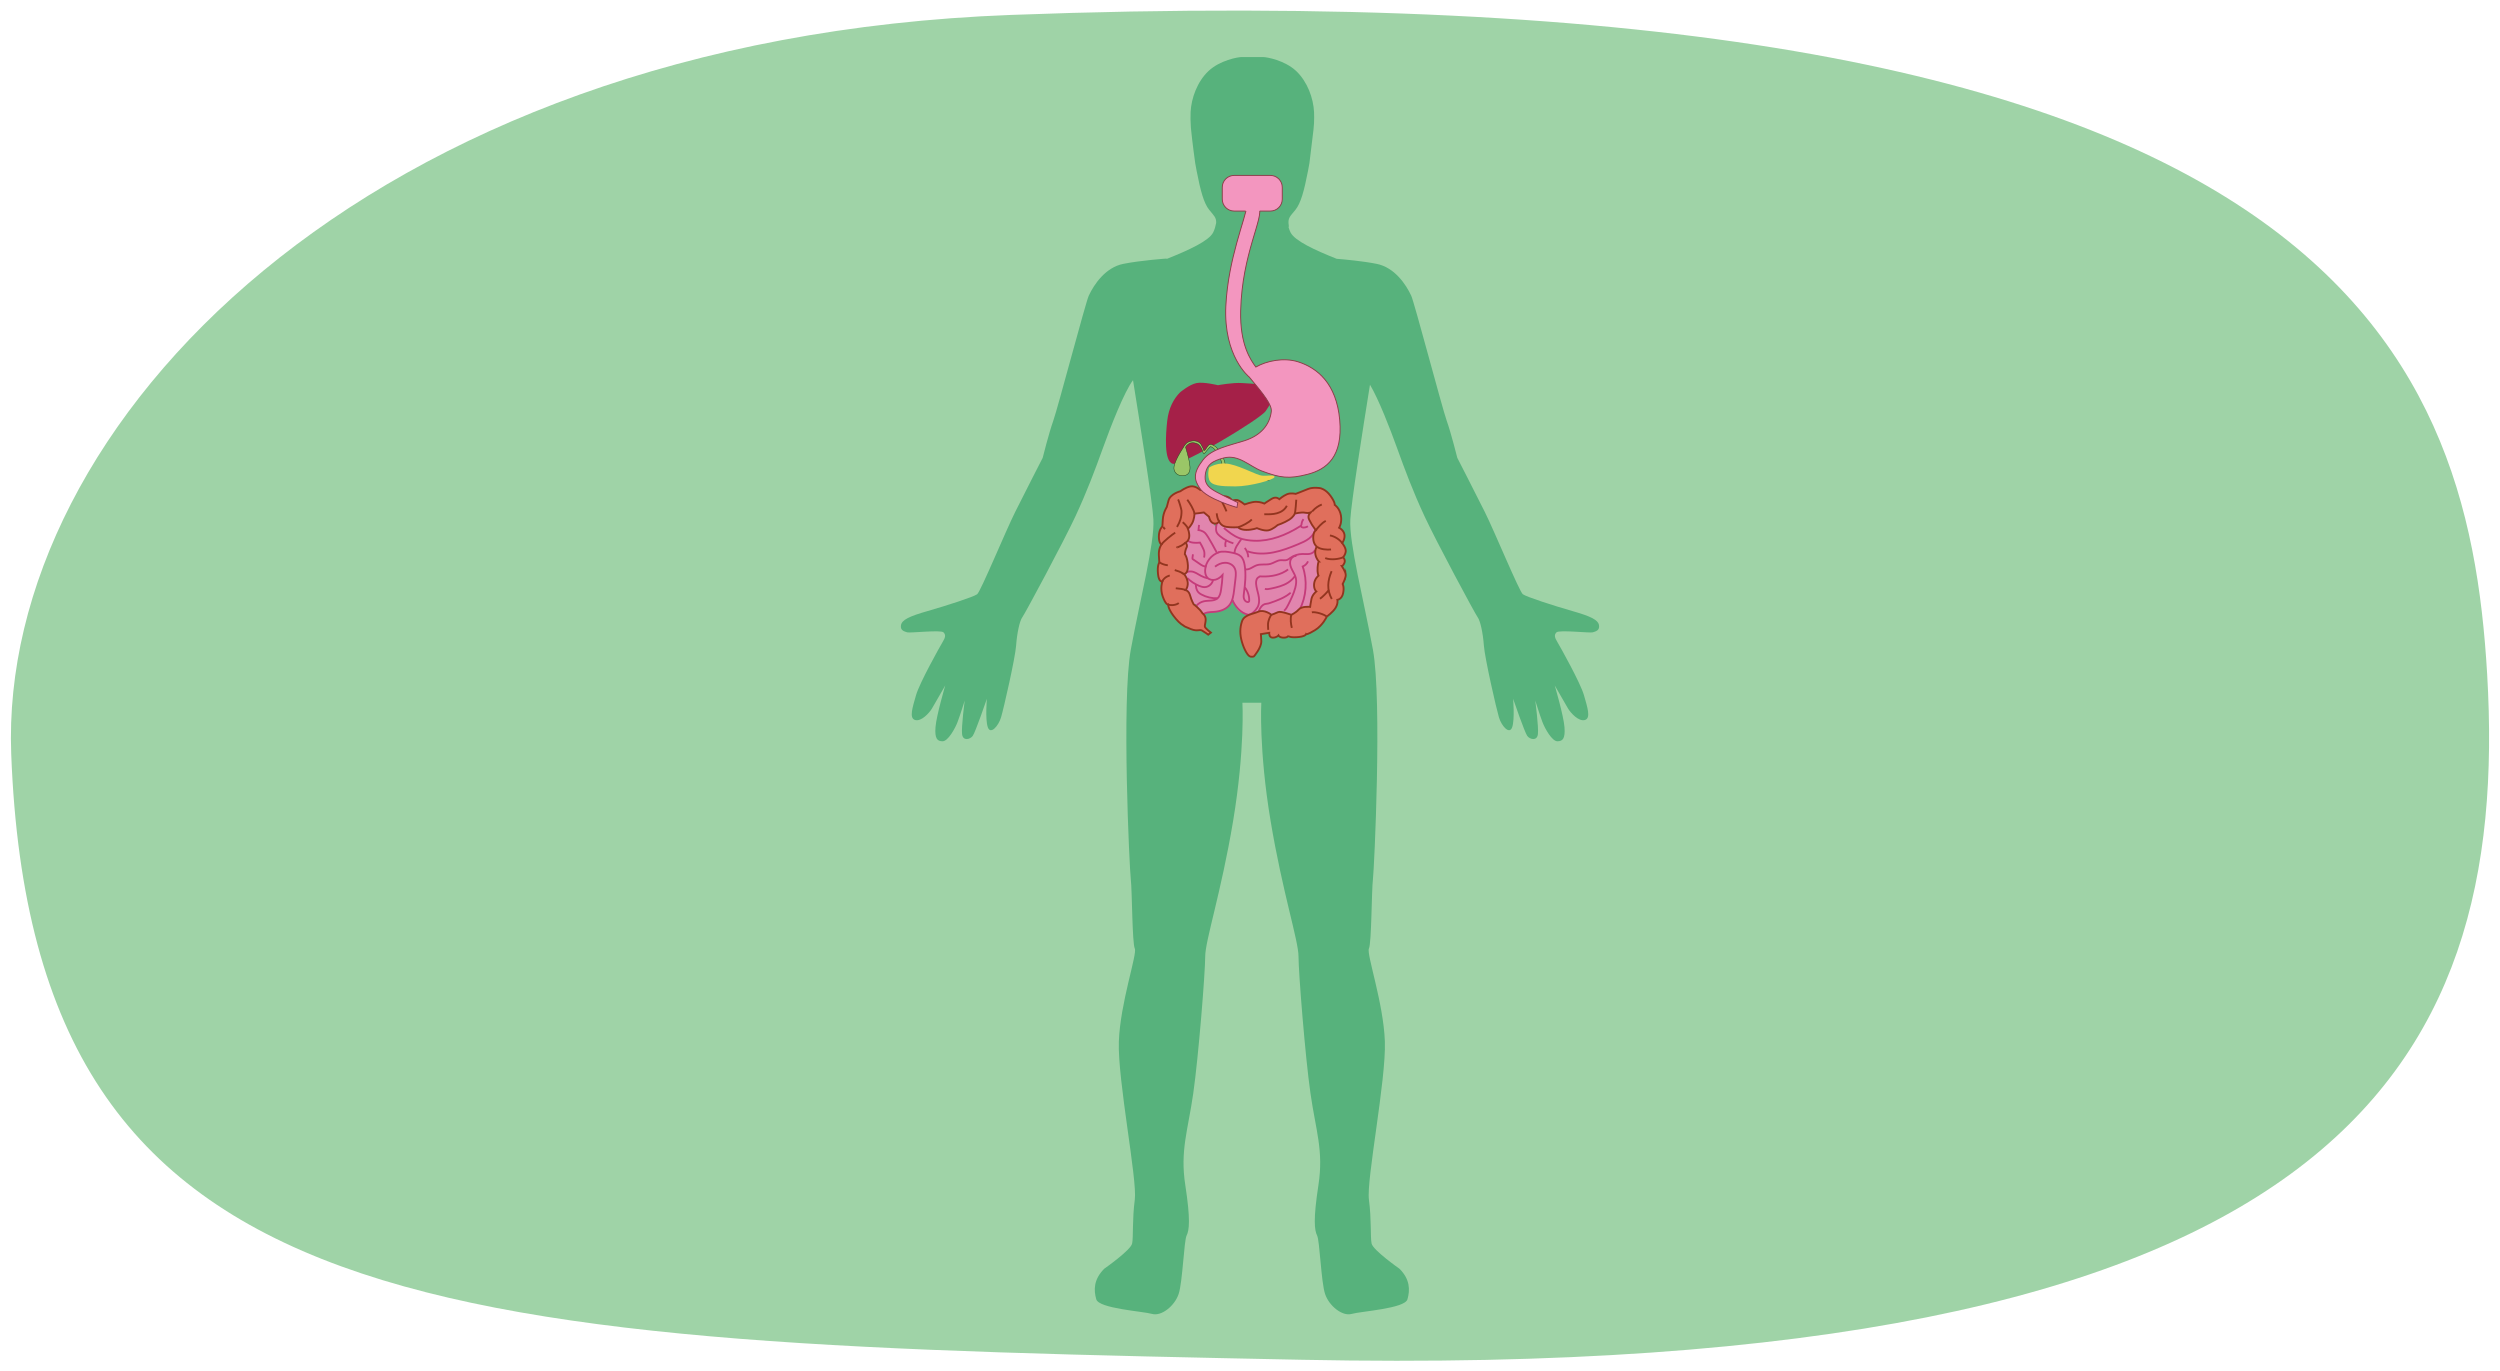<?xml version="1.0" encoding="UTF-8"?>
<svg id="uuid-dc1d5c2a-a2b3-4d26-9ee5-8d34def02a90" data-name="Art goes here." xmlns="http://www.w3.org/2000/svg" width="760" height="416.892" viewBox="0 0 760 416.892">
  <path d="M756.092,204.867c7.106,120.752-45.973,214.881-360.271,208.506C133.521,408.053,10.026,404.354,3.409,229.185-.357,129.503,110.404,11.93,307.334,4.536c399.913-15.014,442.897,100.727,448.758,200.331Z" style="fill: #9fd3a7;"/>
  <g>
    <path d="M399.285,39.594c.083-.684,.142-1.375,.172-2.063,.056-1.275,.065-2.436,.018-3.43-.202-4.241-2.019-9.29-5.453-12.521-3.433-3.231-8.886-4.241-10.098-4.241h-6.431c-1.212,0-6.664,1.01-10.097,4.241-3.433,3.231-5.251,8.28-5.453,12.521-.063,1.319-.028,2.932,.087,4.716,.419,4.427,1.317,10.782,1.317,10.782,.132,.768,.27,1.528,.414,2.274,1.212,6.26,2.221,9.896,3.837,11.915,1.404,1.755,2.197,2.291,2.116,3.992-.19,1.01-.474,2.014-.904,2.874-1.286,2.572-7.433,5.399-14.165,8.075l.029-.132s-7.809,.539-13.194,1.616c-5.385,1.077-8.886,6.193-10.501,9.694-.964,2.089-9.424,34.197-10.771,37.967-1.346,3.77-3.231,11.309-3.231,11.309,0,0-5.385,10.501-8.347,16.425-2.962,5.924-10.501,24.234-11.578,25.042-1.077,.808-9.424,3.5-15.079,5.116-5.655,1.616-7.809,2.693-8.078,4.308-.269,1.616,1.077,1.885,1.885,2.154,.808,.269,10.232-.808,11.04,0,.808,.808,.539,1.616-.269,2.962-.808,1.346-7.001,12.386-8.078,16.156-1.077,3.77-2.154,7.001-.269,7.539,1.885,.539,4.308-2.154,5.116-3.5,.808-1.346,4.039-7.001,4.039-7.001,0,0-2.693,9.155-2.962,12.655-.269,3.5,.538,4.308,2.154,4.308s3.77-3.77,4.577-5.924c.808-2.154,2.154-6.462,2.154-6.462,0,0-1.077,8.078-.808,10.232,.269,2.154,2.423,1.616,3.231,.539,.808-1.077,4.308-11.309,4.308-11.309,0,0-.538,6.193,.269,8.617,.808,2.423,3.231-.269,4.039-2.962,.808-2.693,4.308-18.041,4.578-21.811,.269-3.77,1.077-7.539,1.885-8.617,.808-1.077,12.655-23.157,16.156-30.696,3.5-7.539,5.924-14.002,8.347-20.733,2.343-6.509,6.449-17.046,9.152-20.656,2.222,13.898,5.885,36.735,6.196,42.332,.404,7.27-4.039,24.234-6.866,39.582-2.827,15.348-.404,66.643,0,69.875,.404,3.231,.404,19.387,1.212,21.003,.808,1.616-4.443,16.56-4.847,28.273-.404,11.713,5.655,42.006,4.847,48.064-.808,6.059-.404,11.309-.808,13.329-.404,2.02-8.482,7.674-8.482,7.674-3.231,3.231-3.231,6.462-2.423,9.29,.808,2.827,14.136,3.635,16.964,4.443,2.827,.808,6.866-2.423,8.078-6.059,1.212-3.635,1.616-16.156,2.423-17.772,.808-1.616,1.212-4.847-.404-15.348-1.616-10.501,.808-16.56,2.423-27.869,1.616-11.309,3.635-36.755,3.635-41.602s4.847-19.387,8.482-41.198c3.635-21.811,2.827-35.947,2.827-35.947h5.744s-.808,14.136,2.827,35.947c3.635,21.811,8.482,36.351,8.482,41.198s2.019,30.292,3.635,41.602,4.039,17.368,2.423,27.869c-1.616,10.501-1.212,13.733-.404,15.348,.808,1.616,1.212,14.136,2.423,17.772,1.212,3.635,5.251,6.866,8.078,6.059,2.827-.808,16.156-1.616,16.964-4.443,.808-2.827,.808-6.059-2.423-9.29,0,0-8.078-5.655-8.482-7.674-.404-2.019,0-7.27-.808-13.329-.808-6.059,5.251-36.351,4.847-48.064-.404-11.713-5.655-26.657-4.847-28.273,.808-1.616,.808-17.772,1.212-21.003,.404-3.231,2.827-54.526,0-69.875-2.827-15.348-7.27-32.312-6.866-39.582,.301-5.415,3.739-26.963,5.974-40.946,2.65,4.436,6.147,13.457,8.239,19.27,2.423,6.732,4.847,13.194,8.347,20.733,3.5,7.539,15.348,29.619,16.156,30.696,.808,1.077,1.616,4.847,1.885,8.617,.269,3.77,3.77,19.118,4.577,21.811,.808,2.693,3.231,5.385,4.039,2.962,.808-2.423,.269-8.617,.269-8.617,0,0,3.501,10.232,4.308,11.309,.808,1.077,2.962,1.616,3.231-.539,.269-2.154-.808-10.232-.808-10.232,0,0,1.346,4.308,2.154,6.462,.808,2.154,2.962,5.924,4.578,5.924s2.423-.808,2.154-4.308c-.269-3.5-2.962-12.655-2.962-12.655,0,0,3.231,5.655,4.039,7.001,.808,1.346,3.231,4.039,5.116,3.5s.808-3.77-.269-7.539c-1.077-3.77-7.27-14.81-8.078-16.156-.808-1.346-1.077-2.154-.269-2.962,.808-.808,10.232,.269,11.04,0,.808-.269,2.154-.539,1.885-2.154s-2.423-2.693-8.078-4.308c-5.655-1.616-14.002-4.308-15.079-5.116-1.077-.808-8.617-19.118-11.579-25.042-2.962-5.924-8.347-16.425-8.347-16.425,0,0-1.885-7.539-3.231-11.309-1.346-3.77-9.807-35.878-10.771-37.967-1.616-3.5-5.116-8.617-10.501-9.694-4.198-.84-9.868-1.352-12.165-1.537-6.679-2.66-12.754-5.467-14.032-8.022-.243-.486-.436-1.021-.596-1.574,.07-.139,.098-.287,.071-.446-.404-2.423,.404-2.827,2.019-4.847,1.616-2.019,2.625-5.655,3.837-11.915,.146-.753,.285-1.522,.418-2.298l1.209-9.981Z" style="fill: #57b27c;"/>
    <g>
      <g id="uuid-b16d6956-9420-4e6d-9c0a-33bfc3d53ae6" data-name="S_intestine">
        <path d="M400.109,164.956c-.853-.597,1.181-1.297,1.181-1.297,0,0-2.119-.835-1.522-2.114,.597-1.279-.341-4.008-.341-4.008,0,0-1.62-1.535-3.07-1.876-1.45-.341-2.558,.426-3.241,1.279-.682,.853-4.605,2.558-7.42,3.411-2.814,.853-11.257-.682-12.281-1.279-1.023-.597-2.814-1.706-3.326-.853s-.341,2.303-.341,2.303c0,0-3.07-4.776-4.094-5.202-1.023-.426-2.644-.085-2.644-.085-.768,1.023-2.388,4.094-2.303,6.993,.085,2.9,2.303,2.9,2.303,2.9l1.791-.171,.63-.552s-3.526-1.247-4.72-1.077c-1.194,.171-.6,3.163-1.197,4.613s-1.62,4.946-.597,5.799c1.023,.853,1.961,2.644,1.961,2.644,0,0-1.365,3.411-.768,5.373s3.582,1.961,3.582,1.961c0,0-.171,.938,.512,1.876,.682,.938,1.535,1.45,1.535,1.45,0,0,1.45-1.023,1.961-.938s2.985,.085,4.946-1.194c1.961-1.279,2.217-2.644,2.217-2.644,0,0,.768,3.411,2.644,3.923s1.713,2.683,3.078,1.318c1.365-1.365-.663,.248-.663,.248h1.242l1.715-2.334-.853,2.132,2.814,.256,1.954,.195,7-.792s4.52-1.62,6.055-3.326c1.535-1.706,1.961-14.157,1.961-15.777s-.853-2.558-1.706-3.155Z" style="fill: #e185ae;"/>
        <g>
          <path d="M364.507,159.574l-.164,1.572s1.209,.07,2.069,.949,3.534,5.952,3.534,5.952" style="fill: none; stroke: #c53b7a; stroke-miterlimit: 10; stroke-width: .565px;"/>
          <path d="M360.552,163.249s.206,1.234,1.44,1.577,2.811,.131,2.811,.131c0,0,1.166,1.926,1.303,2.817s-.069,1.714-.069,1.714" style="fill: none; stroke: #c53b7a; stroke-miterlimit: 10; stroke-width: .565px;"/>
          <path d="M370.618,167.895c-2.36,.694-4.155,2.989-4.258,5.446-.035,.836,.137,1.735,.729,2.326,.616,.615,1.592,.771,2.432,.547s1.56-.78,2.148-1.421c-.082,1.513-.238,3.022-.467,4.52-.142,.928-.35,1.924-1.05,2.549-1.086,.972-2.775,.609-4.196,.934-.853,.195-1.641,.663-2.22,1.318" style="fill: none; stroke: #c53b7a; stroke-miterlimit: 10; stroke-width: .565px;"/>
          <path d="M370.356,167.911c1.363-.418,2.804-.193,4.198,.108,.949,.205,1.949,.437,2.654,1.104,.72,.681,1.004,1.698,1.165,2.676,.461,2.8,.161,5.665-.217,8.477-.074,.554-.151,1.126-.003,1.666s.582,1.042,1.139,1.086c.156,.012,.335-.025,.416-.158,.045-.075,.051-.167,.053-.254,.043-1.487-.457-2.983-1.386-4.145" style="fill: none; stroke: #c53b7a; stroke-miterlimit: 10; stroke-width: .565px;"/>
          <path d="M369.362,172.275c.873-.687,1.936-1.178,3.046-1.194s2.258,.503,2.828,1.456c.603,1.009,.483,2.274,.344,3.441l-.405,3.386c-.194,1.622-.427,3.34-1.459,4.607-1.107,1.358-2.934,1.924-4.682,2.042-1.267,.086-2.725,.05-3.562,1.006" style="fill: none; stroke: #c53b7a; stroke-miterlimit: 10; stroke-width: .565px;"/>
          <path d="M363.527,177.643c.034,.855,.183,1.764,.76,2.397,.262,.287,.596,.497,.936,.683,1.518,.828,3.265,1.229,4.992,1.147" style="fill: none; stroke: #c53b7a; stroke-miterlimit: 10; stroke-width: .565px;"/>
          <path d="M360.947,175.741c1.026,1,2.244,1.802,3.567,2.35,.545,.226,1.122,.411,1.712,.399,1.269-.027,2.432-1.097,2.565-2.359" style="fill: none; stroke: #c53b7a; stroke-miterlimit: 10; stroke-width: .565px;"/>
          <path d="M360.287,174.038c.591-.176,1.197-.353,1.813-.314,1.102,.07,2.027,.807,3.002,1.326,.652,.348,1.352,.605,2.074,.764" style="fill: none; stroke: #c53b7a; stroke-miterlimit: 10; stroke-width: .565px;"/>
          <path d="M362.655,168.509l-.152,1.123c-.01,.074-.02,.153,.008,.223,.032,.082,.109,.136,.181,.186l2.1,1.441c.286,.196,.575,.394,.895,.529,.232,.098,.478,.161,.728,.187,.055,.006,.123,.021,.134,.074s-.106,.059-.078,.012" style="fill: none; stroke: #c53b7a; stroke-miterlimit: 10; stroke-width: .565px;"/>
          <path d="M370.392,157.92c-.43,.827-.675,1.749-.713,2.68-.014,.358,.003,.724,.122,1.061,.186,.525,.599,.934,1.025,1.292,1.203,1.012,2.614,1.776,4.119,2.23" style="fill: none; stroke: #c53b7a; stroke-miterlimit: 10; stroke-width: .565px;"/>
          <path d="M372.895,164.142c-.42,.613-.533,1.426-.295,2.13" style="fill: none; stroke: #c53b7a; stroke-miterlimit: 10; stroke-width: .565px;"/>
          <path d="M372.058,160.514c1.423,1.176,2.878,2.372,4.6,3.039,.72,.279,1.474,.46,2.235,.591,.78,.134,1.569,.216,2.36,.244,4.934,.177,9.748-1.726,13.921-4.365,.149-.094,.302-.195,.392-.346,.097-.162,.107-.359,.135-.546,.071-.475,.272-.929,.575-1.301" style="fill: none; stroke: #c53b7a; stroke-miterlimit: 10; stroke-width: .565px;"/>
          <path d="M395.506,159.888c-.024,.298,.344,.462,.642,.48,.512,.031,1.033-.107,1.464-.387" style="fill: none; stroke: #c53b7a; stroke-miterlimit: 10; stroke-width: .565px;"/>
          <path d="M399.924,160.708c-.205,1.215-1.01,2.264-1.987,3.014-.977,.75-2.125,1.24-3.263,1.711-2.456,1.017-4.948,1.992-7.557,2.5s-5.362,.532-7.876-.33l-.013-.004" style="fill: none; stroke: #c53b7a; stroke-miterlimit: 10; stroke-width: .565px;"/>
          <path d="M378.404,166.574c.66,.794,1.044,1.813,1.073,2.845" style="fill: none; stroke: #c53b7a; stroke-miterlimit: 10; stroke-width: .565px;"/>
          <path d="M378.516,173.05c1.215,.321,2.299-.778,3.485-1.194,1.334-.468,2.838-.053,4.201-.428,1.053-.29,1.973-1.039,3.062-1.127,.663-.054,1.355,.144,1.985-.072,.376-.129,.687-.393,1.011-.623,1.059-.75,2.348-1.172,3.645-1.193,.717-.012,1.441,.096,2.15-.015s1.437-.505,1.672-1.183" style="fill: none; stroke: #c53b7a; stroke-miterlimit: 10; stroke-width: .565px;"/>
          <path d="M374.656,182.349c-.001,.113,1.461,3.793,4.804,4.525,1.125,.053,2.689-1.718,3.07-2.778s.257-2.234,.012-3.334c-.245-1.1-.607-2.181-.692-3.304-.059-.779,.121-1.719,.842-2.019,.191-.327,.551-.206,.929-.193,2.8,.096,5.726-.447,7.958-2.14" style="fill: none; stroke: #c53b7a; stroke-miterlimit: 10; stroke-width: .565px;"/>
          <path d="M384.523,179.017c.607,.174,1.254,.044,1.871-.09,1.83-.397,3.701-.834,5.263-1.868,.807-.534,1.513-1.22,2.07-2.01" style="fill: none; stroke: #c53b7a; stroke-miterlimit: 10; stroke-width: .565px;"/>
          <path d="M382.559,186.489l-.144,.089c.341-1.308,1.144-2.953,2.572-3.022,.43-.021,.844-.165,1.251-.308,2.167-.762,4.392-1.557,6.118-3.073" style="fill: none; stroke: #c53b7a; stroke-miterlimit: 10; stroke-width: .565px;"/>
          <path d="M390.354,185.665c.6-.493,.962-1.209,1.308-1.904,.823-1.655,1.653-3.325,2.113-5.116,.246-.958,.383-1.971,.156-2.933-.209-.887-.711-1.67-1.123-2.482s-.747-1.723-.583-2.619,.993-1.721,1.894-1.584" style="fill: none; stroke: #c53b7a; stroke-miterlimit: 10; stroke-width: .565px;"/>
          <path d="M397.64,170.652c-.311,.705-.903,1.282-1.616,1.574,1.482,4.272,1.127,9.148-.959,13.16-.086,.166-.409,.266-.375,.083" style="fill: none; stroke: #c53b7a; stroke-miterlimit: 10; stroke-width: .565px;"/>
          <path d="M377.394,163.844c-.975,1.47-2.131,2.715-2.102,4.478" style="fill: none; stroke: #c53b7a; stroke-miterlimit: 10; stroke-width: .565px;"/>
        </g>
      </g>
      <path id="uuid-b8e3d3c0-0d3e-4f2d-8511-478f21982ded" data-name="liver" d="M358.743,119.276c-1.954,1.954-3.475,4.778-3.909,8.687-.434,3.909-1.086,12.378,1.737,13.03s26.711-13.681,28.231-16.07c1.52-2.389,2.823-3.909,2.172-6.081-.651-2.172-6.515-2.172-9.338-2.389s-7.384,.651-7.384,.651c0,0-4.343-1.086-6.515-.651s-4.995,2.823-4.995,2.823Z" style="fill: #a52048;"/>
      <path id="uuid-16adaf35-148b-4491-901b-b3588b65ea97" data-name="bladder" d="M382.856,145.565c-.922-.532-1.893-.978-2.911-1.35-1.026-.37-2.094-.674-3.21-.826-1.114-.16-2.239-.186-3.359-.109-.543,.039-1.077,.098-1.609,.184,.324-.376,.617-.799,.72-1.353,.077-.564-.026-1.045-.137-1.523-.12-.474-.28-.93-.466-1.377-.374-.884-.871-1.759-1.505-2.528-.313-.382-.648-.788-1.144-1.101-.244-.153-.493-.265-.718-.372l-.091-.043c-.056-.022-.106-.047-.172-.059-.124-.034-.267-.027-.386-.002-.237,.06-.378,.172-.493,.27-.426,.404-1.106,1.736-1.318,1.646s-.247-.574-.257-.59c-.042-.067-.418-.938-.718-1.386-.859-1.281-2.909-1.302-4.258-.431-.136,.078-.56,.592-.644,.695-.164,.208-.343,.474-.43,.698-.029,.077-3.305,4.827-2.835,6.735,.547,2.22,3.062,2.123,3.937,1.544s1.094-1.641,.766-3.571c-.328-1.93-1.18-4.686-1.18-4.686,.026-.618,1.262-1.287,1.262-1.287,0,0,1.099-.441,2.382,.226,.539,.231,.924,.924,1.309,1.642,.059,.109,.409,1.381,.532,1.376,.238-.008,.936-.995,1.03-1.091,.359-.376,.624-.798,.933-1.053,.072-.06,.146-.092,.163-.092,.008,.003,0,0,0,.004-.001-.003,.005,.006,.009,.005l.08,.041c.229,.12,.44,.229,.615,.351,.344,.241,.636,.59,.918,.961,.573,.736,.986,1.537,1.326,2.381,.169,.419,.314,.845,.417,1.271,.099,.42,.167,.865,.111,1.217-.148,.672-.882,1.408-1.598,1.929l-2.045,1.489,2.506-.757c.957-.289,2.028-.477,3.072-.584,1.053-.098,2.124-.107,3.173-.009,1.05,.101,2.089,.347,3.109,.641,1.012,.313,2.02,.679,2.969,1.123l.036,.017,.021,.002c1.029,.121,2.057,.243,3.09,.343-.997-.219-1.999-.417-3-.615Z" style="fill: #9ac667; stroke: #203d1b; stroke-miterlimit: 10; stroke-width: .141px;"/>
      <g id="uuid-75ad2a1e-143f-4d63-a78b-fd35dcb483ab" data-name="L_intestine">
        <path d="M409.107,174.604c-.134-.936-1.203-2.54-1.203-2.54,0,0,.401,0,.802-.936,.401-.936-.401-1.738-.401-1.738,0,0,.668-.668,.802-1.738,.134-1.069-1.069-2.54-1.069-2.54,0,0,.936-1.337,.668-2.674-.267-1.337-1.604-2.005-1.604-2.005,0,0,.936-1.47,.535-3.743s-1.871-3.208-1.871-3.208c0,0,.134-.802-1.337-2.807-1.47-2.005-3.075-2.273-3.075-2.273,0,0-2.139-.401-3.743,.267-1.604,.668-3.743,1.47-3.743,1.47,0,0-1.47-.401-2.674,.134-1.203,.535-2.273,1.47-2.273,1.47,0,0-.936-.936-2.273-.134-1.337,.802-2.272,1.47-2.272,1.47,0,0-1.203-.535-2.54-.535s-3.476,.802-3.476,.802c0,0-1.47-1.203-2.272-1.337-.802-.134-1.47,.267-1.47,.267,0,0-.535-1.069-1.871-1.337s-2.406,.134-2.406,.134c0,0-1.738-1.203-2.674-1.604s-2.807-.535-2.807-.535c0,0-1.47-1.337-2.941-1.069-1.47,.267-3.075,1.47-3.075,1.47,0,0-3.075,.802-3.609,2.807l-.535,2.005s-1.069,1.604-1.203,3.743l-.134,2.139s-1.069,.936-1.069,3.075,.802,2.406,.802,2.406c0,0-.936,1.203-.802,3.342l.134,2.139s-.668,.802-.401,3.476c.267,2.674,1.341,2.297,1.341,2.297,0,0-.806,2.114,.13,4.654,.936,2.54,1.591,2.334,1.591,2.334,0,0,.013,1.276,1.618,3.415,1.059,1.412,2.061,2.464,3.157,3.061,.039,.097,.465,.354,2.165,1.02,2.055,.804,2.591,0,3.395,.447,.804,.447,1.876,1.251,1.876,1.251l.804-.625s-1.519-1.162-1.787-1.698,.577-1.999,.015-3.202c-.232-.496-.532-.807-.806-1.009-.847-1.416-2.671-2.721-2.671-2.721,0,0-.668-1.203-1.069-2.674-.401-1.47-1.337-1.604-1.337-1.604,0,0,.936-1.203,.535-2.807-.401-1.604-1.087-2.073-1.087-2.073,0,0,1.354-.066,1.221-2.606-.134-2.54-.936-3.476-.936-3.476,0,0,.134-1.337,.535-2.005s-.267-1.47-.267-1.47c0,0,.936-.535,1.069-1.738,.134-1.203-.401-2.54-.401-2.54,0,0,.401-.134,1.203-1.47s.802-3.075,.802-3.075c.854-.122,1.884-.17,2.857-.36l1.555,1.296s.267,1.604,1.337,2.005c1.069,.401,1.738-.535,1.738-.535,0,0,.535,1.337,2.139,1.604,1.604,.267,3.609,.134,3.609,.134,0,0,.668,.802,2.54,.802s3.208-.535,3.208-.535c0,0,2.139,.936,3.476,.668,1.337-.267,2.807-1.604,2.807-1.604,0,0,2.005-.668,3.476-1.604,1.47-.936,1.738-1.871,1.738-1.871,0,0,2.005-.535,3.208-.267,1.034,.23,1.669-.131,1.829-.238-.229,.163-1.348,1.051-.626,2.377l.802,1.47,1.203,1.738s-.802,.401-.802,2.273,1.069,2.674,1.069,2.674c0,0-.668,1.069-.401,2.406,.267,1.337,1.069,2.139,1.069,2.139,0,0-.267,0-.401,1.738-.134,1.738,.267,2.54,.267,2.54,0,0-1.203,.936-1.337,2.54-.134,1.604,.668,2.273,.668,2.273,0,0-1.203,.936-1.47,2.273-.267,1.337-.401,2.406-.401,2.406,0,0-2.54-.267-3.476,.802-.936,1.069-2.273,1.604-2.273,1.604,0,0-3.208-1.203-4.01-.802-.802,.401-2.005,.802-2.005,.802,0,0-2.139-1.738-4.01-.936s-4.278,.936-4.946,2.941c-.668,2.005-.668,4.01,0,6.283,.668,2.273,1.784,4.292,2.586,4.426,.802,.134,1.061-.082,1.061-.082,0,0,2.286-2.613,2.234-4.611-.028-1.069-.134-2.139-.134-2.139l2.54-.401s-.134,1.47,1.069,1.47,1.738-.668,1.738-.668c0,0,.267,.668,1.604,.668,1.284,0,1.456-.61,1.468-.659-.02,.078-.084,.65,2.409,.526,2.674-.134,2.941-.936,2.941-.936,0,0,.267,.267,2.674-1.203s3.609-4.144,3.609-4.144c0,0,1.871-1.337,2.674-2.674,.802-1.337,.535-2.406,.535-2.406,0,0,1.337-.134,1.738-2.005,.401-1.871-.134-2.807-.134-2.807,0,0,1.069-2.005,.936-2.941Z" style="fill: #e06f5c; stroke: #92351f; stroke-miterlimit: 10; stroke-width: .574px;"/>
        <g>
          <path d="M353.126,165.473c.611-.906,3.21-2.962,4.132-3.548" style="fill: #e06f5c; stroke: #92351f; stroke-miterlimit: 10; stroke-width: .574px;"/>
          <path d="M353.663,160.145c.133,.413,.194,.434,.541,.693" style="fill: #e06f5c; stroke: #92351f; stroke-miterlimit: 10; stroke-width: .574px;"/>
          <path d="M363.111,156.118c-.162-1.155-1.467-3.282-2.176-4.207" style="fill: #e06f5c; stroke: #92351f; stroke-miterlimit: 10; stroke-width: .574px;"/>
          <path d="M360.494,164.891c-.371,.315-.894,.729-1.323,.958-.295,.158-.601,.294-.912,.418-.121,.049-.243,.095-.366,.14-.033,.012-.079,.02-.096-.011s.061-.041,.041-.013" style="fill: #e06f5c; stroke: #92351f; stroke-miterlimit: 10; stroke-width: .574px;"/>
          <path d="M361.169,160.626c-.431-.696-1.083-1.468-1.637-1.874" style="fill: #e06f5c; stroke: #92351f; stroke-miterlimit: 10; stroke-width: .574px;"/>
          <path d="M352.496,170.95c.702,.522,1.647,.802,2.516,.894" style="fill: #e06f5c; stroke: #92351f; stroke-miterlimit: 10; stroke-width: .574px;"/>
          <path d="M353.298,176.758c.232-.398,.311-.592,.753-.986s.987-.657,1.55-.841" style="fill: #e06f5c; stroke: #92351f; stroke-miterlimit: 10; stroke-width: .574px;"/>
          <path d="M355.162,183.795c.934,.339,2.41,.148,3.182-.477" style="fill: #e06f5c; stroke: #92351f; stroke-miterlimit: 10; stroke-width: .574px;"/>
          <path d="M360.313,179.294c-.592-.085-.658-.194-1.037-.239l-1.844-.223" style="fill: #e06f5c; stroke: #92351f; stroke-miterlimit: 10; stroke-width: .574px;"/>
          <path d="M359.863,174.44c-1.014-.592-1.777-.862-2.74-1.144" style="fill: #e06f5c; stroke: #92351f; stroke-miterlimit: 10; stroke-width: .574px;"/>
          <path d="M357.808,160.194c.965-1.644,1.411-2.99,1.373-4.896-.01-.512-.79-3.024-1.035-3.473" style="fill: #e06f5c; stroke: #92351f; stroke-miterlimit: 10; stroke-width: .574px;"/>
          <path d="M370.479,151.028c.671,.495,2.073,3.655,2.375,4.432" style="fill: #e06f5c; stroke: #92351f; stroke-miterlimit: 10; stroke-width: .574px;"/>
          <path d="M370.576,158.493c-.402-.631-.644-1.693-.691-2.44" style="fill: #e06f5c; stroke: #92351f; stroke-miterlimit: 10; stroke-width: .574px;"/>
          <path d="M376.392,160.286c1.16-.346,3.349-1.47,4.154-2.374" style="fill: #e06f5c; stroke: #92351f; stroke-miterlimit: 10; stroke-width: .574px;"/>
          <path d="M384.34,156.329c1.296,.025,2.613,.048,3.863-.296s2.445-1.114,2.994-2.288" style="fill: #e06f5c; stroke: #92351f; stroke-miterlimit: 10; stroke-width: .574px;"/>
          <path d="M393.648,156.069c.155-.608,.409-3.532,.423-4.159" style="fill: #e06f5c; stroke: #92351f; stroke-miterlimit: 10; stroke-width: .574px;"/>
          <path d="M398.805,155.714c-.099-.07,.225-.367,.306-.456,.748-.82,1.682-1.47,2.712-1.886" style="fill: #e06f5c; stroke: #92351f; stroke-miterlimit: 10; stroke-width: .574px;"/>
          <path d="M400.047,161.159c.557-.709,1.632-2.063,2.985-2.824" style="fill: #e06f5c; stroke: #92351f; stroke-miterlimit: 10; stroke-width: .574px;"/>
          <path d="M408.044,165.134c-.717-1.108-2.442-2.185-3.752-2.349" style="fill: #e06f5c; stroke: #92351f; stroke-miterlimit: 10; stroke-width: .574px;"/>
          <path d="M400.434,166.248c.877,.768,3.045,.931,4.203,.793" style="fill: #e06f5c; stroke: #92351f; stroke-miterlimit: 10; stroke-width: .574px;"/>
          <path d="M408.238,169.448c-1.164,.505-3.601,.89-5.376,.214" style="fill: #e06f5c; stroke: #92351f; stroke-miterlimit: 10; stroke-width: .574px;"/>
          <path d="M404.811,173.633c-1.244,2.93-1.484,5.652,.054,8.468" style="fill: #e06f5c; stroke: #92351f; stroke-miterlimit: 10; stroke-width: .574px;"/>
          <path d="M401.27,182.023c.827-.567,2.068-1.856,2.691-2.641" style="fill: #e06f5c; stroke: #92351f; stroke-miterlimit: 10; stroke-width: .574px;"/>
          <path d="M398.805,186.145c1.022-.236,3.889,.599,4.586,1.383" style="fill: #e06f5c; stroke: #92351f; stroke-miterlimit: 10; stroke-width: .574px;"/>
          <path d="M392.582,186.849c-.377,1.144-.155,2.861,.132,4.031" style="fill: #e06f5c; stroke: #92351f; stroke-miterlimit: 10; stroke-width: .574px;"/>
          <path d="M386.571,186.849c-.492,.429-.908,1.7-1.038,2.339-.13,.639-.011,1.63,0,2.282" style="fill: #e06f5c; stroke: #92351f; stroke-miterlimit: 10; stroke-width: .574px;"/>
        </g>
      </g>
      <path id="uuid-378f7a37-2d85-4952-bcf7-3765d6e1ad57" data-name="stomach" d="M379.152,62.175c-.542,4.515-5.775,16.319-6.497,30.826-.765,15.377,7.115,21.627,7.115,21.627,4.547,5.412,6.953,8.529,6.701,10.506-.506,3.983-3.135,7.243-8.147,8.844-4.73,1.51-9.986,2.432-12.623,5.846-3.238,4.193-2.557,6.149-1.013,8.555,2.141,3.336,11.352,5.888,11.352,5.888l.24-1.485s-3.779-1.783-6.332-3.143c-2.212-1.178-3.709-2.364-3.594-4.67,.184-3.703,2.296-4.88,5.696-5.753,4.528-1.162,7.873,2.592,11.518,3.964,5.604,2.108,8.247,2.499,13.978,1.003,5.834-1.523,10.715-5.37,9.728-16.517-.987-11.148-6.876-15.841-12.643-17.669-4.361-1.383-9.617-.293-12.859,1.583-1.589-2.18-4.857-6.795-4.61-17.073,.422-17.549,7.136-28.237,5.599-31.608" style="fill: #f396bf; stroke: #8c3b47; stroke-miterlimit: 10; stroke-width: .283px;"/>
      <path id="uuid-47275d42-a780-42c9-a25c-0daf5ff8333a" data-name="Pancrease" d="M367.587,142.129s2.664-1.844,6.352-1.025c3.688,.82,7.991,3.278,9.63,3.483s3.893-.41,3.893,.41-7.377,2.869-11.884,2.869-7.377-.205-7.991-2.049c-.615-1.844,0-3.688,0-3.688Z" style="fill: #f1d64e;"/>
    </g>
    <path d="M378.673,64.162h-3.495c-1.995,0-3.612-1.617-3.612-3.612v-3.612c0-1.995,1.617-3.612,3.612-3.612h11.018c1.995,0,3.612,1.617,3.612,3.612v3.612c0,1.995-1.617,3.612-3.612,3.612h-3.257" style="fill: #f396bf; stroke: #8c3b47; stroke-miterlimit: 10; stroke-width: .283px;"/>
  </g>
</svg>